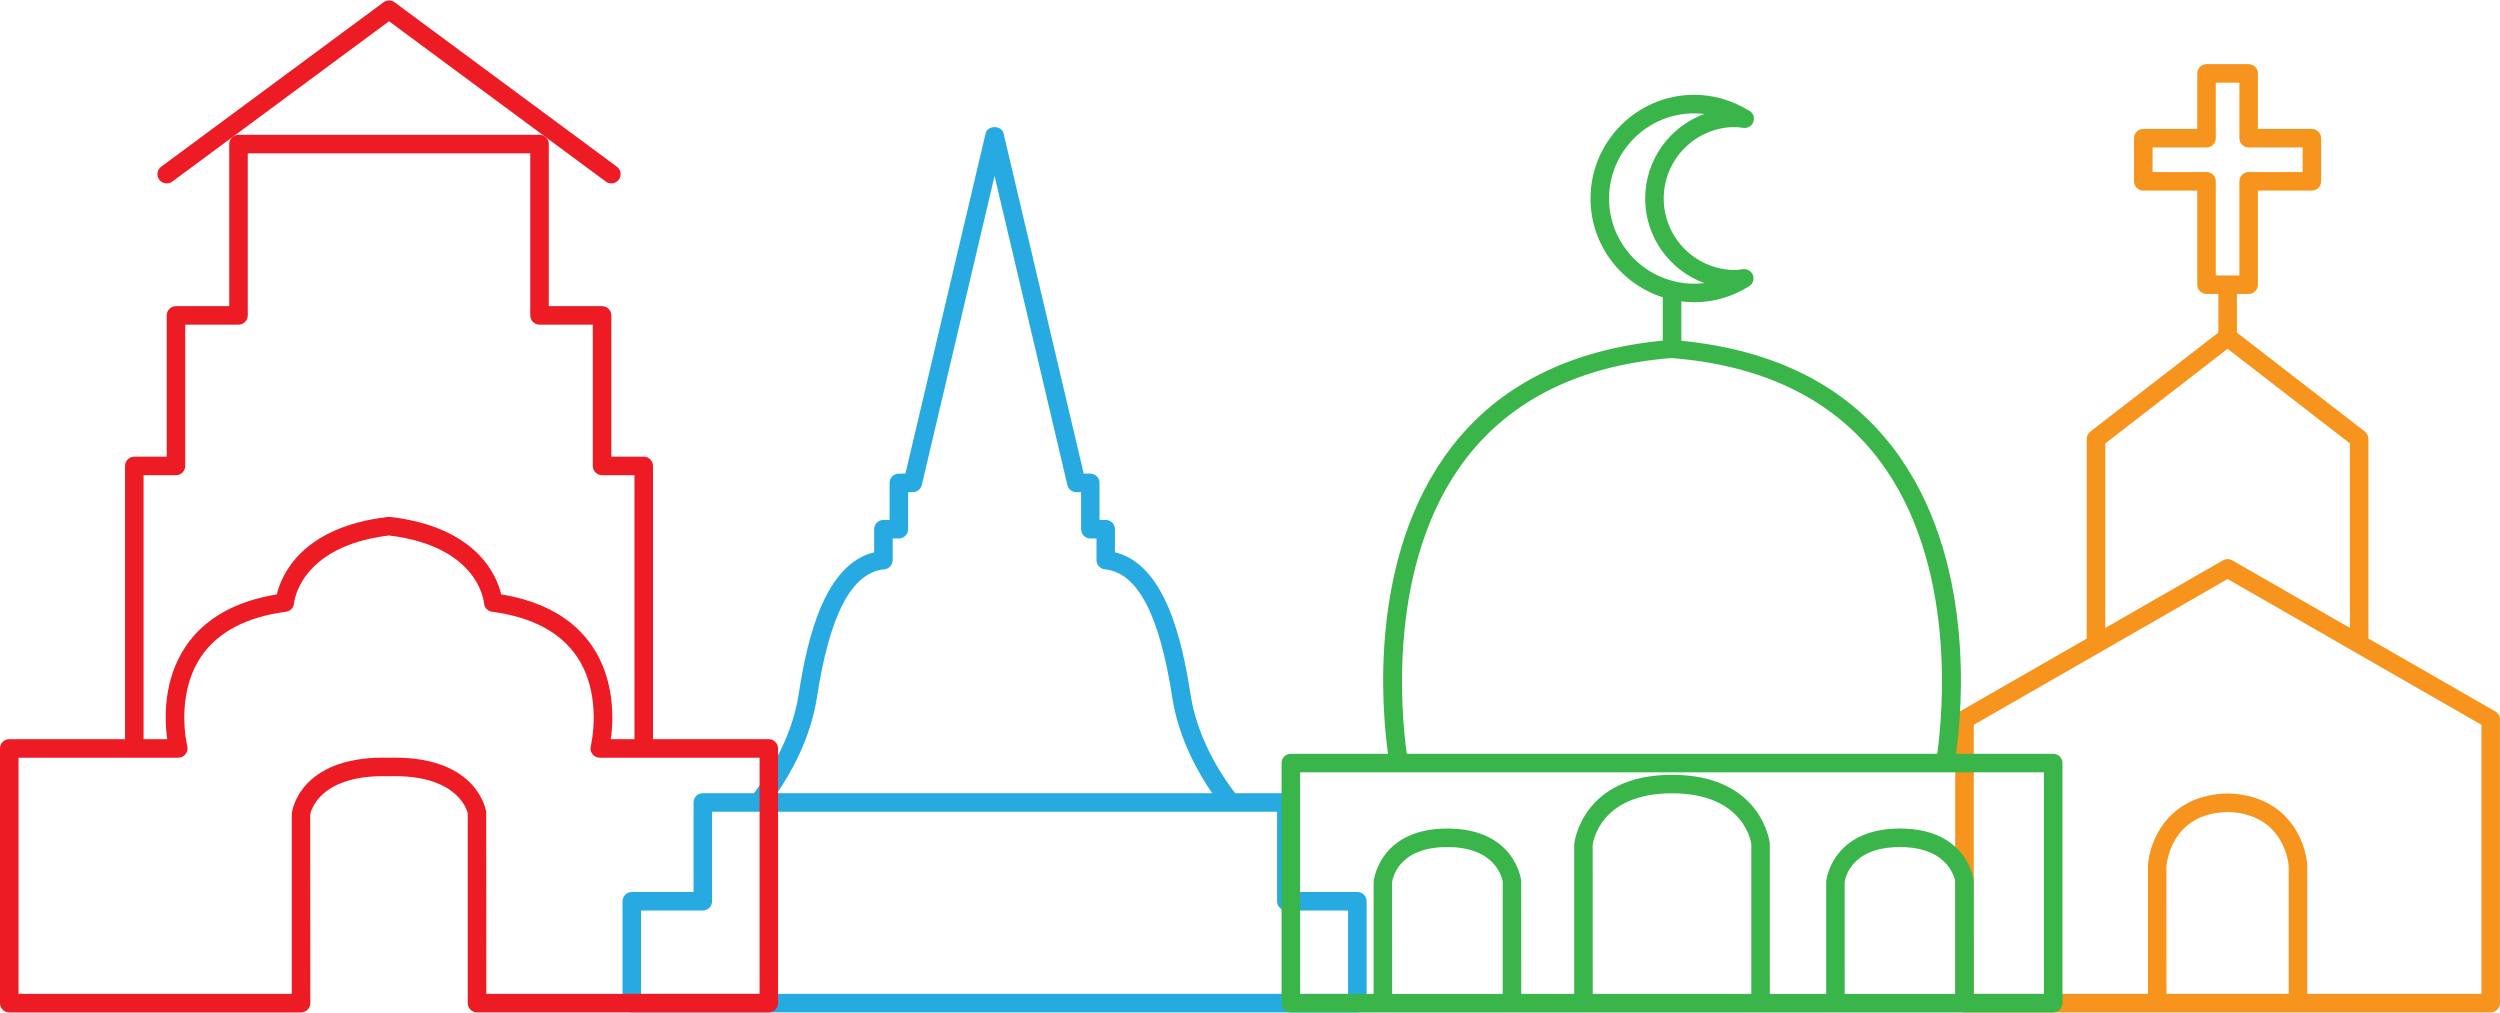 <?xml version="1.0" encoding="UTF-8"?><svg xmlns="http://www.w3.org/2000/svg" xmlns:xlink="http://www.w3.org/1999/xlink" height="62.8" preserveAspectRatio="xMidYMid meet" version="1.0" viewBox="32.5 78.6 155.0 62.8" width="155.0" zoomAndPan="magnify"><g><g id="change1_1"><path d="M116.656,133.905h-3.826v-5.553c0-0.317-0.26-0.574-0.576-0.574h-3.17c-0.529-0.673-2.308-3.104-2.77-6.116 c-0.535-3.475-1.6-8.069-4.687-8.821v-1.43c0-0.318-0.256-0.574-0.571-0.574h-0.386v-2.297c0-0.318-0.255-0.575-0.573-0.575h-0.406 l-4.969-21.093c-0.123-0.521-0.997-0.521-1.115,0l-4.97,21.093H88.23c-0.32,0-0.576,0.257-0.576,0.575v2.297h-0.381 c-0.32,0-0.576,0.256-0.576,0.574v1.43c-3.085,0.752-4.151,5.347-4.682,8.821c-0.462,3.002-2.24,5.443-2.774,6.116h-3.17 c-0.315,0-0.571,0.257-0.571,0.574v5.553h-3.831c-0.315,0-0.573,0.256-0.573,0.573v6.317c0,0.317,0.258,0.575,0.573,0.575h44.987 c0.32,0,0.576-0.258,0.576-0.575v-6.317C117.232,134.161,116.977,133.905,116.656,133.905z M83.151,121.836 c0.79-5.146,2.155-7.742,4.176-7.938c0.296-0.03,0.52-0.276,0.52-0.572v-1.341h0.384c0.315,0,0.573-0.257,0.573-0.574v-2.297h0.284 c0.267,0,0.5-0.183,0.564-0.443l4.51-19.163l4.515,19.163c0.061,0.26,0.294,0.443,0.561,0.443h0.289v2.297 c0,0.317,0.255,0.574,0.571,0.574h0.385v1.341c0,0.295,0.223,0.542,0.516,0.572c2.021,0.196,3.39,2.792,4.181,7.938 c0.396,2.595,1.66,4.765,2.476,5.942H80.673C81.488,126.601,82.75,124.431,83.151,121.836z M116.083,140.221H72.245v-5.168h3.826 c0.32,0,0.576-0.256,0.576-0.574v-5.552h2.872h29.286h2.875v5.552c0,0.318,0.255,0.574,0.573,0.574h3.829V140.221z" fill="#27AAE1"/></g><g fill="#ED1C24" id="change2_1"><path d="M80.164,124.429h-7.178v-16.941c0-0.317-0.256-0.574-0.573-0.574h-2.01v-8.758 c0-0.318-0.258-0.574-0.573-0.574h-3.305v-10.05c0-0.318-0.256-0.575-0.574-0.575H47.289c-0.32,0-0.576,0.257-0.576,0.575v10.05 h-3.302c-0.316,0-0.576,0.256-0.576,0.574v8.758h-2.007c-0.316,0-0.576,0.257-0.576,0.574v16.941h-7.181 c-0.315,0-0.571,0.257-0.571,0.574v15.793c0,0.317,0.256,0.575,0.571,0.575h18.091c0.318,0,0.576-0.258,0.576-0.575l-0.007-11.685 c0.014-0.098,0.446-2.39,4.546-2.39l0.356,0.005l0.331-0.005c4.096,0,4.526,2.292,4.537,2.302v11.772 c0,0.317,0.256,0.575,0.574,0.575h18.088c0.318,0,0.576-0.258,0.576-0.575v-15.793C80.74,124.686,80.482,124.429,80.164,124.429z M41.401,108.062h2.01c0.317,0,0.573-0.257,0.573-0.575v-8.758h3.305c0.315,0,0.573-0.257,0.573-0.574v-10.05h17.514v10.05 c0,0.317,0.26,0.574,0.575,0.574h3.303v8.758c0,0.318,0.256,0.575,0.576,0.575h2.007v16.367h-1.465 c0.165-1.193,0.269-3.659-1.151-5.761c-1.156-1.711-3.057-2.792-5.646-3.217c-0.279-1.174-1.517-4.177-6.889-4.802 c-0.045-0.004-0.088-0.004-0.133,0c-5.372,0.625-6.609,3.628-6.889,4.802c-2.59,0.425-4.488,1.506-5.646,3.217 c-1.422,2.102-1.316,4.567-1.151,5.761h-1.465V108.062z M79.594,140.221H62.651l-0.007-11.279c-0.02-0.137-0.542-3.368-5.68-3.368 l-0.331,0.005l-0.356-0.005c-5.142,0-5.664,3.231-5.686,3.45v11.197H33.649v-14.643h9.902c0.18,0,0.348-0.082,0.455-0.223 c0.109-0.141,0.15-0.322,0.105-0.494c-0.009-0.031-0.771-3.137,0.858-5.551c1.027-1.518,2.795-2.454,5.267-2.783 c0.265-0.036,0.476-0.256,0.495-0.529c0.002-0.035,0.316-3.523,5.888-4.199c5.522,0.669,5.877,4.06,5.89,4.199 c0.016,0.273,0.225,0.493,0.496,0.529c2.462,0.328,4.229,1.262,5.258,2.775c1.631,2.404,0.871,5.528,0.865,5.561 c-0.043,0.172-0.008,0.354,0.101,0.492c0.112,0.141,0.277,0.223,0.454,0.223h9.91V140.221z"/><path d="M43.18,89.859l13.44-9.941l13.442,9.941c0.102,0.075,0.222,0.112,0.341,0.112 c0.175,0,0.35-0.081,0.462-0.233c0.188-0.254,0.134-0.615-0.121-0.804L56.961,78.741c-0.202-0.149-0.482-0.149-0.682,0 L42.494,88.935c-0.255,0.189-0.309,0.55-0.121,0.804C42.566,89.993,42.922,90.046,43.18,89.859z"/></g><g id="change3_1"><path d="M187.213,122.71l-7.87-4.52V105.81c0-0.177-0.083-0.346-0.224-0.455l-7.932-6.135v-2.395h0.73 c0.318,0,0.574-0.256,0.574-0.574v-5.833h3.344c0.316,0,0.576-0.257,0.576-0.574v-2.676c0-0.317-0.26-0.574-0.576-0.574h-3.344 v-3.441c0-0.318-0.256-0.575-0.574-0.575h-2.614c-0.316,0-0.571,0.257-0.571,0.575v3.441h-3.346c-0.317,0-0.577,0.257-0.577,0.574 v2.676c0,0.317,0.26,0.574,0.577,0.574h3.346v5.833c0,0.317,0.255,0.574,0.571,0.574h0.734v2.395l-7.933,6.135 c-0.142,0.109-0.227,0.277-0.227,0.455v12.381l-7.868,4.52c-0.18,0.102-0.287,0.292-0.287,0.497v17.589 c0,0.317,0.256,0.575,0.571,0.575h32.632c0.315,0,0.573-0.258,0.573-0.575v-17.589C187.5,123.002,187.393,122.812,187.213,122.71z M169.304,89.269h-3.345v-1.527h3.345c0.317,0,0.575-0.258,0.575-0.575v-3.441h1.463v3.441c0,0.317,0.26,0.575,0.576,0.575h3.345 v1.527h-3.345c-0.316,0-0.576,0.257-0.576,0.575v5.833h-1.463v-5.833C169.879,89.526,169.621,89.269,169.304,89.269z M163.028,106.091l7.583-5.864l7.584,5.864v11.44l-7.297-4.19c-0.179-0.1-0.395-0.1-0.573,0l-7.297,4.19V106.091z M166.818,132.324 c0.01-0.135,0.258-3.299,3.78-3.381c3.546,0.082,3.795,3.246,3.802,3.345v7.933h-7.579L166.818,132.324z M186.351,140.221H175.55 v-7.967c-0.087-1.504-1.229-4.374-4.951-4.459c-3.696,0.085-4.839,2.955-4.927,4.493v7.933h-10.799v-16.682l15.738-9.039 l15.739,9.039V140.221z" fill="#F7941E"/></g><g id="change4_1"><path d="M159.797,125.334h-6.023c0.371-2.636,1.274-12.224-3.921-18.995c-2.935-3.827-7.326-6.038-13.111-6.611 v-2.444c0.263,0.033,0.529,0.055,0.802,0.055c1.197,0,2.371-0.344,3.406-0.995c0.229-0.143,0.327-0.423,0.235-0.677 c-0.088-0.252-0.35-0.408-0.605-0.38l-0.177,0.022c-0.104,0.015-0.211,0.031-0.318,0.031c-2.446,0-4.434-1.988-4.434-4.431 c0-2.444,1.987-4.433,4.434-4.433c0.107,0,0.209,0.016,0.312,0.029l0.187,0.024c0.026,0.003,0.053,0.005,0.073,0.003 c0.329,0.015,0.587-0.254,0.587-0.575c0-0.249-0.158-0.461-0.381-0.54c-1.015-0.615-2.159-0.939-3.318-0.939 c-3.544,0-6.432,2.886-6.432,6.431c0,2.865,1.887,5.295,4.48,6.124v2.685c-5.746,0.56-10.166,2.776-13.115,6.621 c-5.193,6.771-4.288,16.359-3.92,18.995h-6.027c-0.315,0-0.573,0.257-0.573,0.574v14.888c0,0.317,0.258,0.575,0.573,0.575h47.268 c0.321,0,0.576-0.258,0.576-0.575v-14.888C160.373,125.591,160.118,125.334,159.797,125.334z M132.261,90.909 c0-2.913,2.372-5.282,5.282-5.282c0.209,0,0.417,0.013,0.626,0.038c-2.138,0.783-3.668,2.838-3.668,5.244 c0,2.405,1.53,4.46,3.668,5.242c-0.209,0.025-0.417,0.039-0.626,0.039C134.633,96.19,132.261,93.821,132.261,90.909z M123.387,107.038c2.836-3.696,7.148-5.795,12.734-6.239c5.67,0.444,9.983,2.542,12.819,6.234 c4.982,6.491,3.981,16.092,3.667,18.301h-32.887C119.41,123.129,118.401,113.537,123.387,107.038z M118.81,133.312 c0.009-0.091,0.255-2.195,3.43-2.195c3.132,0,3.419,2.11,3.428,2.138v6.967h-6.855L118.81,133.312z M131.246,130.994 c0.014-0.131,0.414-3.209,4.92-3.209c4.503,0,4.904,3.078,4.915,3.148v9.287h-9.831L131.246,130.994z M146.868,133.312 c0.007-0.091,0.255-2.195,3.43-2.195c3.132,0,3.419,2.11,3.426,2.138v6.967h-6.854L146.868,133.312z M159.224,140.221h-4.351 l-0.004-7.023c-0.003-0.033-0.37-3.229-4.571-3.229c-4.2,0-4.572,3.196-4.575,3.286v6.967h-3.494l-0.002-9.344 c-0.005-0.043-0.489-4.239-6.061-4.239c-5.572,0-6.059,4.196-6.065,4.296v9.287h-3.284l-0.002-7.023 c-0.005-0.033-0.374-3.229-4.575-3.229c-4.2,0-4.568,3.196-4.575,3.286v6.967h-4.559v-13.738h46.118V140.221z" fill="#39B54A"/></g></g></svg>